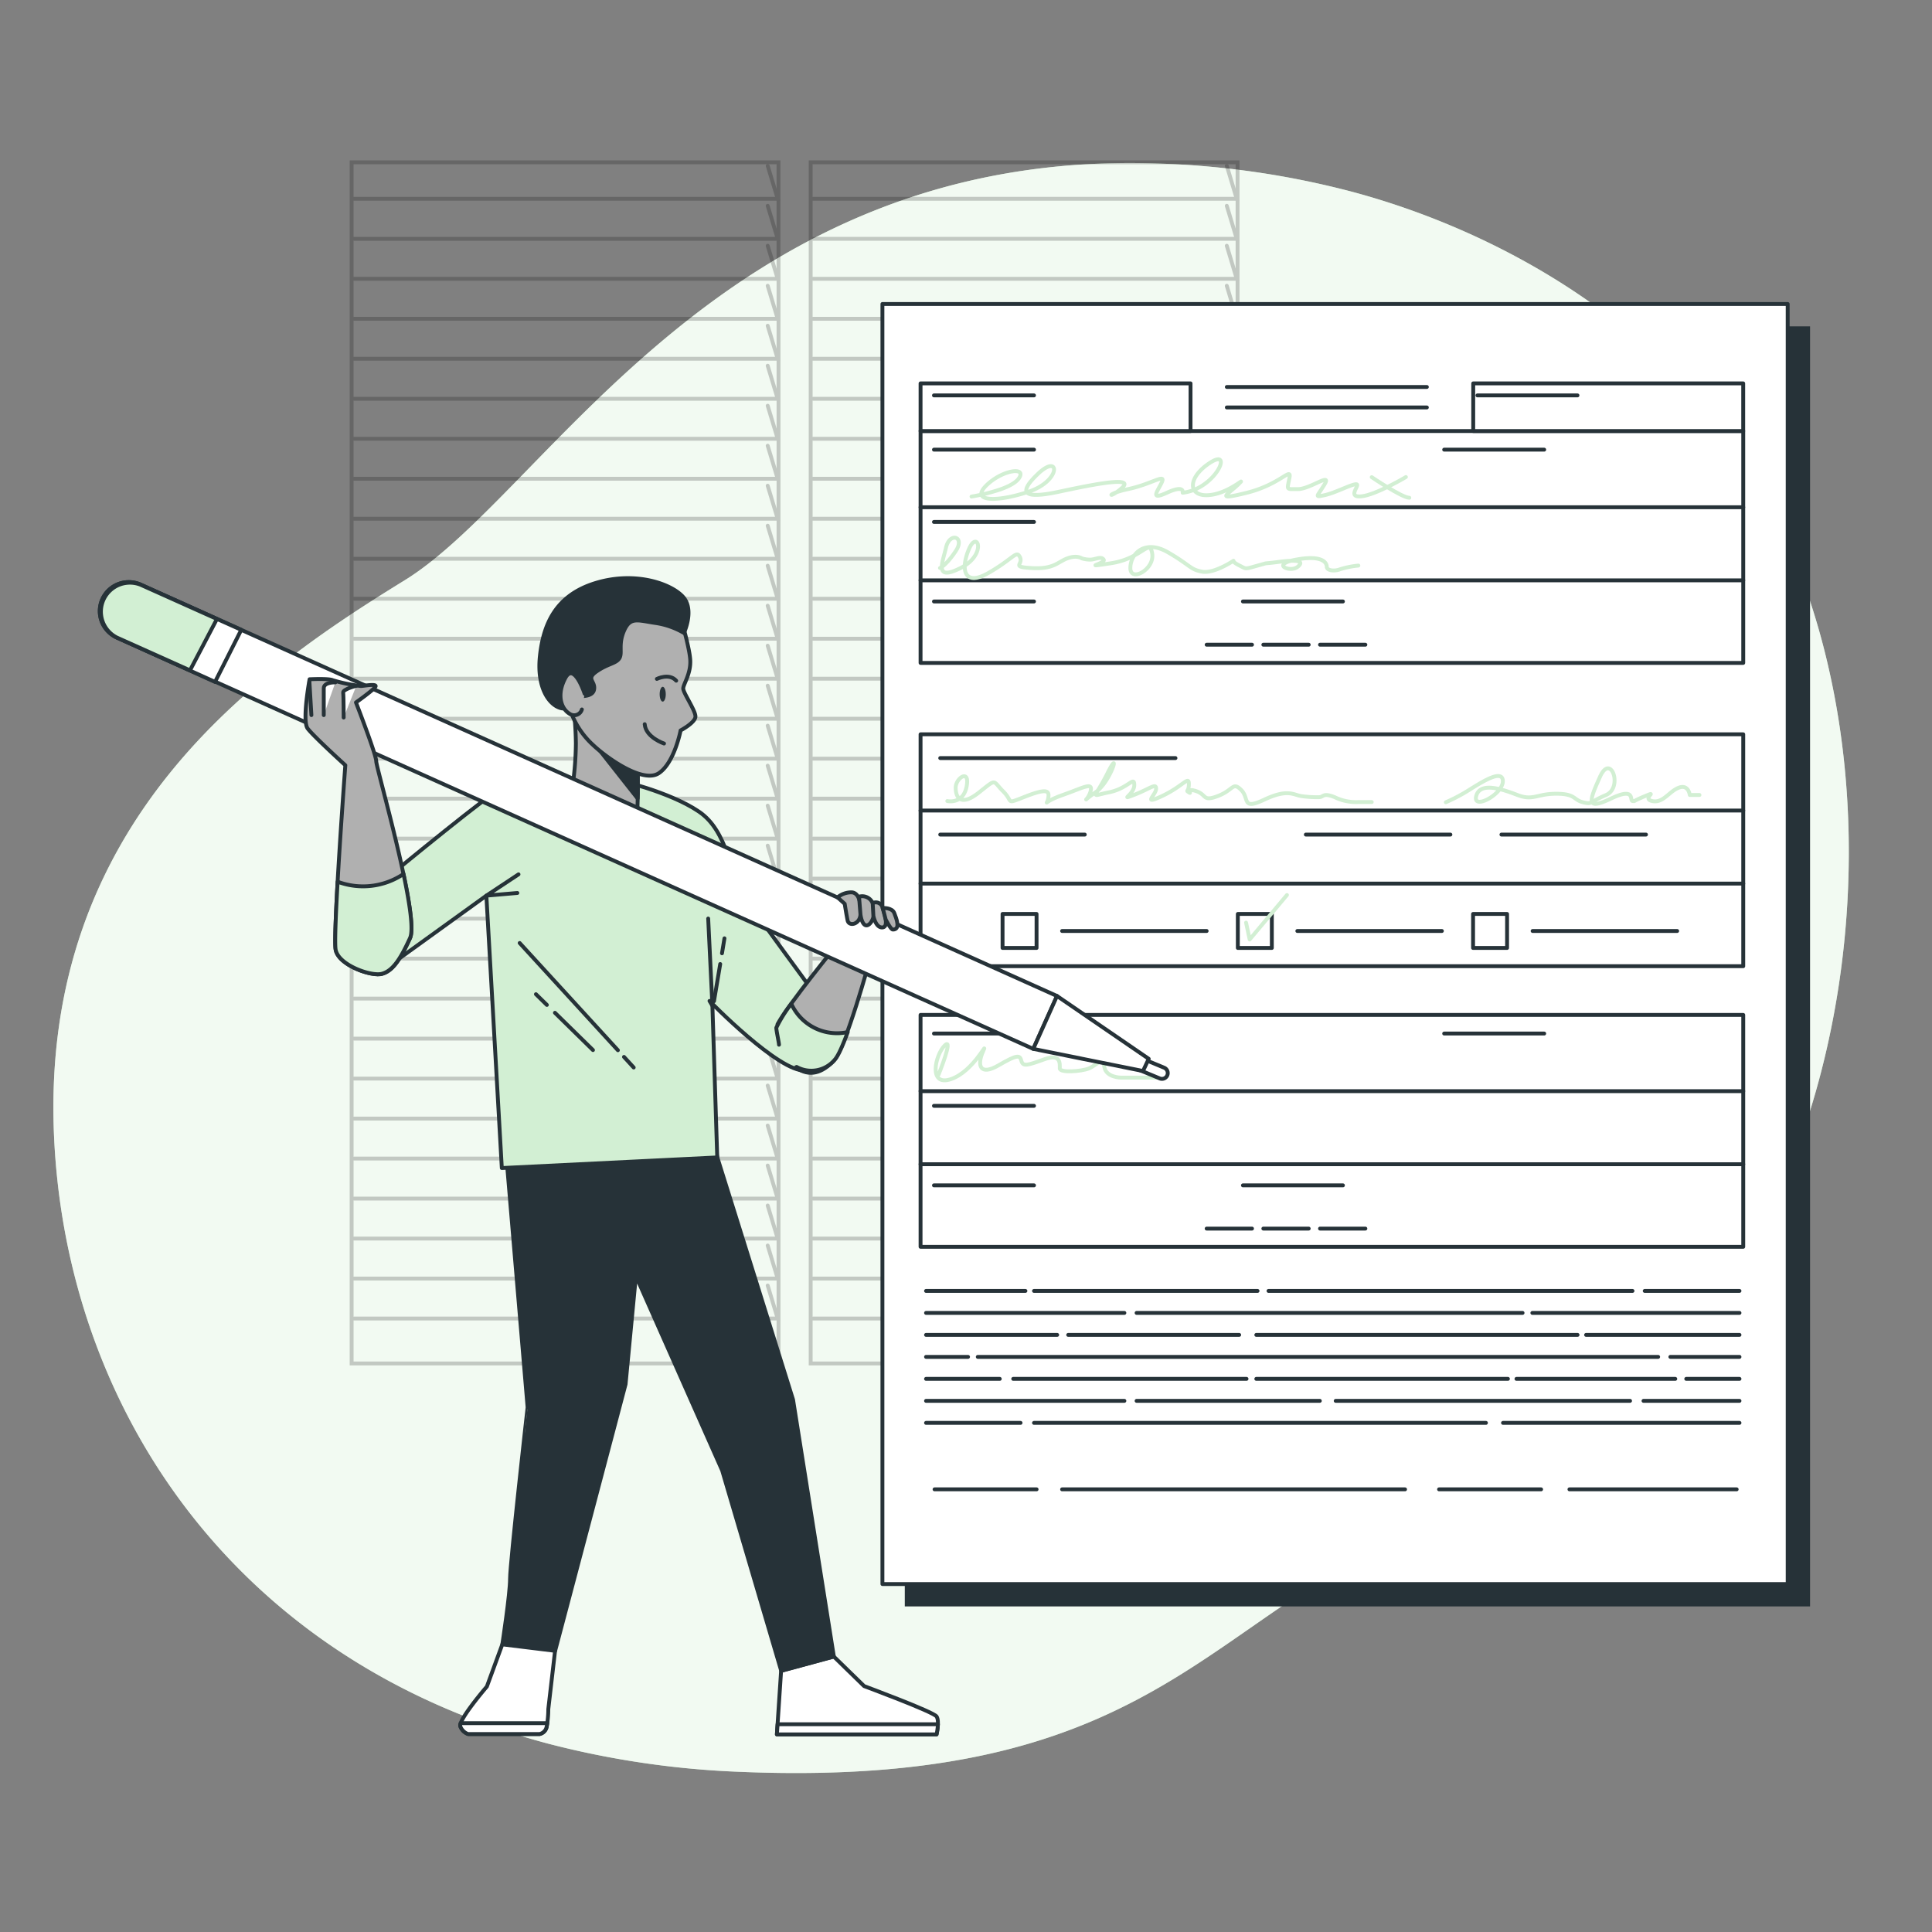 <?xml version="1.0" encoding="UTF-8"?>
<svg xmlns="http://www.w3.org/2000/svg" viewBox="0 0 500 500">
  <rect x="0" y="0" width="500" height="500" fill="#808080" stroke="none"/>
  <g id="freepik--background-simple--inject-80">
    <path d="M464.86,297.93c-14.73,39.43-44.81,82.11-87.14,94.75-64,19.1-71.6,70.65-186.16,65.87A231.55,231.55,0,0,1,142,451.29a194.41,194.41,0,0,1-23.29-7.75C51.8,416.43,16.89,356.77,14,294.35c-3.82-82.11,53.46-121.24,90.69-144.15S186.79,38.49,299.44,42.31a224.06,224.06,0,0,1,50.92,7.44c37.91,10.26,76.44,33,98.84,66.12q2.52,3.73,4.82,7.64C484,174.36,484.93,244.17,464.86,297.93Z" style="fill:#D2EFD3"></path>
    <path d="M464.86,297.93c-14.73,39.43-44.81,82.11-87.14,94.75-64,19.1-71.6,70.65-186.16,65.87A231.55,231.55,0,0,1,142,451.29a194.41,194.41,0,0,1-23.29-7.75C51.8,416.43,16.89,356.77,14,294.35c-3.82-82.11,53.46-121.24,90.69-144.15S186.79,38.49,299.44,42.31a224.06,224.06,0,0,1,50.92,7.44c37.91,10.26,76.44,33,98.84,66.12q2.52,3.73,4.82,7.64C484,174.36,484.93,244.17,464.86,297.93Z" style="fill:#fff;opacity:0.7"></path>
    <g style="opacity:0.2">
      <rect x="91" y="42" width="110.48" height="310.86" style="fill:none;stroke:#000;stroke-linecap:round;stroke-miterlimit:10"></rect>
      <polyline points="91.59 51.45 201.26 51.45 198.68 42.91" style="fill:none;stroke:#000;stroke-linecap:round;stroke-miterlimit:10"></polyline>
      <polyline points="91.59 61.8 201.26 61.8 198.68 53.26" style="fill:none;stroke:#000;stroke-linecap:round;stroke-miterlimit:10"></polyline>
      <polyline points="91.59 72.15 201.26 72.15 198.68 63.6" style="fill:none;stroke:#000;stroke-linecap:round;stroke-miterlimit:10"></polyline>
      <polyline points="91.59 82.5 201.26 82.5 198.68 73.95" style="fill:none;stroke:#000;stroke-linecap:round;stroke-miterlimit:10"></polyline>
      <polyline points="91.59 92.85 201.26 92.85 198.68 84.3" style="fill:none;stroke:#000;stroke-linecap:round;stroke-miterlimit:10"></polyline>
      <polyline points="91.59 103.2 201.26 103.2 198.68 94.65" style="fill:none;stroke:#000;stroke-linecap:round;stroke-miterlimit:10"></polyline>
      <polyline points="91.59 113.55 201.26 113.55 198.68 105" style="fill:none;stroke:#000;stroke-linecap:round;stroke-miterlimit:10"></polyline>
      <polyline points="91.59 123.9 201.26 123.9 198.68 115.35" style="fill:none;stroke:#000;stroke-linecap:round;stroke-miterlimit:10"></polyline>
      <polyline points="91.59 134.25 201.26 134.25 198.68 125.7" style="fill:none;stroke:#000;stroke-linecap:round;stroke-miterlimit:10"></polyline>
      <polyline points="91.59 144.6 201.26 144.6 198.68 136.05" style="fill:none;stroke:#000;stroke-linecap:round;stroke-miterlimit:10"></polyline>
      <polyline points="91.59 154.95 201.26 154.95 198.68 146.4" style="fill:none;stroke:#000;stroke-linecap:round;stroke-miterlimit:10"></polyline>
      <polyline points="91.59 165.3 201.26 165.3 198.68 156.75" style="fill:none;stroke:#000;stroke-linecap:round;stroke-miterlimit:10"></polyline>
      <polyline points="91.59 175.65 201.26 175.65 198.68 167.1" style="fill:none;stroke:#000;stroke-linecap:round;stroke-miterlimit:10"></polyline>
      <polyline points="91.59 186 201.26 186 198.68 177.45" style="fill:none;stroke:#000;stroke-linecap:round;stroke-miterlimit:10"></polyline>
      <polyline points="91.59 196.34 201.26 196.34 198.68 187.8" style="fill:none;stroke:#000;stroke-linecap:round;stroke-miterlimit:10"></polyline>
      <polyline points="91.59 206.69 201.26 206.69 198.68 198.15" style="fill:none;stroke:#000;stroke-linecap:round;stroke-miterlimit:10"></polyline>
      <polyline points="91.59 217.04 201.26 217.04 198.68 208.5" style="fill:none;stroke:#000;stroke-linecap:round;stroke-miterlimit:10"></polyline>
      <polyline points="91.59 227.39 201.26 227.39 198.68 218.85" style="fill:none;stroke:#000;stroke-linecap:round;stroke-miterlimit:10"></polyline>
      <polyline points="91.59 237.74 201.26 237.74 198.68 229.2" style="fill:none;stroke:#000;stroke-linecap:round;stroke-miterlimit:10"></polyline>
      <polyline points="91.59 248.09 201.26 248.09 198.68 239.55" style="fill:none;stroke:#000;stroke-linecap:round;stroke-miterlimit:10"></polyline>
      <polyline points="91.59 258.44 201.26 258.44 198.68 249.9" style="fill:none;stroke:#000;stroke-linecap:round;stroke-miterlimit:10"></polyline>
      <polyline points="91.59 268.79 201.26 268.79 198.68 260.25" style="fill:none;stroke:#000;stroke-linecap:round;stroke-miterlimit:10"></polyline>
      <polyline points="91.59 279.14 201.26 279.14 198.68 270.59" style="fill:none;stroke:#000;stroke-linecap:round;stroke-miterlimit:10"></polyline>
      <polyline points="91.59 289.49 201.26 289.49 198.68 280.94" style="fill:none;stroke:#000;stroke-linecap:round;stroke-miterlimit:10"></polyline>
      <polyline points="91.59 299.84 201.26 299.84 198.68 291.29" style="fill:none;stroke:#000;stroke-linecap:round;stroke-miterlimit:10"></polyline>
      <polyline points="91.59 310.19 201.26 310.19 198.68 301.64" style="fill:none;stroke:#000;stroke-linecap:round;stroke-miterlimit:10"></polyline>
      <polyline points="91.59 320.54 201.26 320.54 198.68 311.99" style="fill:none;stroke:#000;stroke-linecap:round;stroke-miterlimit:10"></polyline>
      <polyline points="91.59 330.89 201.26 330.89 198.68 322.34" style="fill:none;stroke:#000;stroke-linecap:round;stroke-miterlimit:10"></polyline>
      <polyline points="91.59 341.24 201.26 341.24 198.68 332.69" style="fill:none;stroke:#000;stroke-linecap:round;stroke-miterlimit:10"></polyline>
    </g>
    <g style="opacity:0.2">
      <rect x="209.8" y="42" width="110.48" height="310.86" style="fill:none;stroke:#000;stroke-linecap:round;stroke-miterlimit:10"></rect>
      <polyline points="210.39 51.45 320.06 51.45 317.49 42.91" style="fill:none;stroke:#000;stroke-linecap:round;stroke-miterlimit:10"></polyline>
      <polyline points="210.39 61.8 320.06 61.8 317.49 53.26" style="fill:none;stroke:#000;stroke-linecap:round;stroke-miterlimit:10"></polyline>
      <polyline points="210.39 72.15 320.06 72.15 317.49 63.6" style="fill:none;stroke:#000;stroke-linecap:round;stroke-miterlimit:10"></polyline>
      <polyline points="210.39 82.5 320.06 82.5 317.49 73.95" style="fill:none;stroke:#000;stroke-linecap:round;stroke-miterlimit:10"></polyline>
      <polyline points="210.39 92.85 320.06 92.85 317.49 84.3" style="fill:none;stroke:#000;stroke-linecap:round;stroke-miterlimit:10"></polyline>
      <polyline points="210.39 103.2 320.06 103.2 317.49 94.65" style="fill:none;stroke:#000;stroke-linecap:round;stroke-miterlimit:10"></polyline>
      <polyline points="210.39 113.55 320.06 113.55 317.49 105" style="fill:none;stroke:#000;stroke-linecap:round;stroke-miterlimit:10"></polyline>
      <polyline points="210.39 123.9 320.06 123.9 317.49 115.35" style="fill:none;stroke:#000;stroke-linecap:round;stroke-miterlimit:10"></polyline>
      <polyline points="210.39 134.25 320.06 134.25 317.49 125.7" style="fill:none;stroke:#000;stroke-linecap:round;stroke-miterlimit:10"></polyline>
      <polyline points="210.39 144.6 320.06 144.6 317.49 136.05" style="fill:none;stroke:#000;stroke-linecap:round;stroke-miterlimit:10"></polyline>
      <polyline points="210.39 154.95 320.06 154.95 317.49 146.4" style="fill:none;stroke:#000;stroke-linecap:round;stroke-miterlimit:10"></polyline>
      <polyline points="210.39 165.3 320.06 165.3 317.49 156.75" style="fill:none;stroke:#000;stroke-linecap:round;stroke-miterlimit:10"></polyline>
      <polyline points="210.39 175.65 320.06 175.65 317.49 167.1" style="fill:none;stroke:#000;stroke-linecap:round;stroke-miterlimit:10"></polyline>
      <polyline points="210.39 186 320.06 186 317.49 177.45" style="fill:none;stroke:#000;stroke-linecap:round;stroke-miterlimit:10"></polyline>
      <polyline points="210.39 196.34 320.06 196.34 317.49 187.8" style="fill:none;stroke:#000;stroke-linecap:round;stroke-miterlimit:10"></polyline>
      <polyline points="210.39 206.69 320.06 206.69 317.49 198.15" style="fill:none;stroke:#000;stroke-linecap:round;stroke-miterlimit:10"></polyline>
      <polyline points="210.39 217.04 320.06 217.04 317.49 208.5" style="fill:none;stroke:#000;stroke-linecap:round;stroke-miterlimit:10"></polyline>
      <polyline points="210.39 227.39 320.06 227.39 317.49 218.85" style="fill:none;stroke:#000;stroke-linecap:round;stroke-miterlimit:10"></polyline>
      <polyline points="210.39 237.74 320.06 237.74 317.49 229.2" style="fill:none;stroke:#000;stroke-linecap:round;stroke-miterlimit:10"></polyline>
      <polyline points="210.39 248.09 320.06 248.09 317.49 239.55" style="fill:none;stroke:#000;stroke-linecap:round;stroke-miterlimit:10"></polyline>
      <polyline points="210.39 258.44 320.06 258.44 317.49 249.9" style="fill:none;stroke:#000;stroke-linecap:round;stroke-miterlimit:10"></polyline>
      <polyline points="210.39 268.79 320.06 268.79 317.49 260.25" style="fill:none;stroke:#000;stroke-linecap:round;stroke-miterlimit:10"></polyline>
      <polyline points="210.39 279.14 320.06 279.14 317.49 270.59" style="fill:none;stroke:#000;stroke-linecap:round;stroke-miterlimit:10"></polyline>
      <polyline points="210.39 289.49 320.06 289.49 317.49 280.94" style="fill:none;stroke:#000;stroke-linecap:round;stroke-miterlimit:10"></polyline>
      <polyline points="210.39 299.84 320.06 299.84 317.49 291.29" style="fill:none;stroke:#000;stroke-linecap:round;stroke-miterlimit:10"></polyline>
      <polyline points="210.39 310.19 320.06 310.19 317.49 301.64" style="fill:none;stroke:#000;stroke-linecap:round;stroke-miterlimit:10"></polyline>
      <polyline points="210.39 320.54 320.06 320.54 317.49 311.99" style="fill:none;stroke:#000;stroke-linecap:round;stroke-miterlimit:10"></polyline>
      <polyline points="210.39 330.89 320.06 330.89 317.49 322.34" style="fill:none;stroke:#000;stroke-linecap:round;stroke-miterlimit:10"></polyline>
      <polyline points="210.39 341.24 320.06 341.24 317.49 332.69" style="fill:none;stroke:#000;stroke-linecap:round;stroke-miterlimit:10"></polyline>
    </g>
  </g>
  <g id="freepik--Page--inject-80">
    <rect x="234.16" y="84.46" width="234.28" height="331.28" style="fill:#263238"></rect>
    <rect x="228.37" y="78.67" width="234.28" height="331.28" style="fill:#fff;stroke:#263238;stroke-linecap:round;stroke-linejoin:round"></rect>
    <rect x="238.24" y="111.55" width="212.91" height="60.01" style="fill:#fff;stroke:#263238;stroke-linecap:round;stroke-linejoin:round"></rect>
    <rect x="238.24" y="99.22" width="69.87" height="12.33" style="fill:#fff;stroke:#263238;stroke-linecap:round;stroke-linejoin:round"></rect>
    <rect x="381.27" y="99.22" width="69.87" height="12.33" style="fill:#fff;stroke:#263238;stroke-linecap:round;stroke-linejoin:round"></rect>
    <line x1="238.24" y1="131.28" x2="451.15" y2="131.28" style="fill:none;stroke:#263238;stroke-linecap:round;stroke-linejoin:round"></line>
    <line x1="238.24" y1="150.19" x2="451.15" y2="150.19" style="fill:none;stroke:#263238;stroke-linecap:round;stroke-linejoin:round"></line>
    <rect x="238.24" y="190.04" width="212.91" height="60.01" style="fill:#fff;stroke:#263238;stroke-linecap:round;stroke-linejoin:round"></rect>
    <line x1="238.24" y1="209.77" x2="451.15" y2="209.77" style="fill:none;stroke:#263238;stroke-linecap:round;stroke-linejoin:round"></line>
    <line x1="238.24" y1="228.68" x2="451.15" y2="228.68" style="fill:none;stroke:#263238;stroke-linecap:round;stroke-linejoin:round"></line>
    <line x1="241.71" y1="116.37" x2="267.6" y2="116.37" style="fill:none;stroke:#263238;stroke-linecap:round;stroke-linejoin:round"></line>
    <line x1="373.75" y1="116.37" x2="399.64" y2="116.37" style="fill:none;stroke:#263238;stroke-linecap:round;stroke-linejoin:round"></line>
    <line x1="241.71" y1="102.33" x2="267.6" y2="102.33" style="fill:none;stroke:#263238;stroke-linecap:round;stroke-linejoin:round"></line>
    <line x1="382.36" y1="102.33" x2="408.25" y2="102.33" style="fill:none;stroke:#263238;stroke-linecap:round;stroke-linejoin:round"></line>
    <line x1="241.71" y1="135.08" x2="267.6" y2="135.08" style="fill:none;stroke:#263238;stroke-linecap:round;stroke-linejoin:round"></line>
    <line x1="241.71" y1="155.66" x2="267.6" y2="155.66" style="fill:none;stroke:#263238;stroke-linecap:round;stroke-linejoin:round"></line>
    <line x1="321.67" y1="155.66" x2="347.55" y2="155.66" style="fill:none;stroke:#263238;stroke-linecap:round;stroke-linejoin:round"></line>
    <line x1="317.5" y1="100.15" x2="369.27" y2="100.15" style="fill:none;stroke:#263238;stroke-linecap:round;stroke-linejoin:round"></line>
    <line x1="317.5" y1="105.45" x2="369.27" y2="105.45" style="fill:none;stroke:#263238;stroke-linecap:round;stroke-linejoin:round"></line>
    <line x1="312.28" y1="166.85" x2="324.02" y2="166.85" style="fill:none;stroke:#263238;stroke-linecap:round;stroke-linejoin:round"></line>
    <line x1="326.95" y1="166.85" x2="338.69" y2="166.85" style="fill:none;stroke:#263238;stroke-linecap:round;stroke-linejoin:round"></line>
    <line x1="341.62" y1="166.85" x2="353.36" y2="166.85" style="fill:none;stroke:#263238;stroke-linecap:round;stroke-linejoin:round"></line>
    <rect x="238.24" y="262.66" width="212.91" height="60.01" style="fill:#fff;stroke:#263238;stroke-linecap:round;stroke-linejoin:round"></rect>
    <path d="M242.91,278.1s4-9.9,1.58-7.53-4.36,10.7,1.58,8.72,9.9-10.7,8.32-7.13-.79,6.33,4,3.56,5.54-2.77,5.94-1.19,1.58,1.19,5.94-.39,4,1.19,4,2.37,5.55.8,7.53,0,3.56-3.16,4-.39,4.35,2.77,4.35,2.77h10.69" style="fill:none;stroke:#D2EFD3;stroke-linecap:round;stroke-linejoin:round"></path>
    <line x1="238.24" y1="282.39" x2="451.15" y2="282.39" style="fill:none;stroke:#263238;stroke-linecap:round;stroke-linejoin:round"></line>
    <line x1="238.24" y1="301.3" x2="451.15" y2="301.3" style="fill:none;stroke:#263238;stroke-linecap:round;stroke-linejoin:round"></line>
    <line x1="241.71" y1="267.48" x2="267.6" y2="267.48" style="fill:none;stroke:#263238;stroke-linecap:round;stroke-linejoin:round"></line>
    <line x1="373.75" y1="267.48" x2="399.64" y2="267.48" style="fill:none;stroke:#263238;stroke-linecap:round;stroke-linejoin:round"></line>
    <line x1="241.71" y1="286.19" x2="267.6" y2="286.19" style="fill:none;stroke:#263238;stroke-linecap:round;stroke-linejoin:round"></line>
    <line x1="241.71" y1="306.77" x2="267.6" y2="306.77" style="fill:none;stroke:#263238;stroke-linecap:round;stroke-linejoin:round"></line>
    <line x1="321.67" y1="306.77" x2="347.55" y2="306.77" style="fill:none;stroke:#263238;stroke-linecap:round;stroke-linejoin:round"></line>
    <line x1="312.28" y1="317.96" x2="324.02" y2="317.96" style="fill:none;stroke:#263238;stroke-linecap:round;stroke-linejoin:round"></line>
    <line x1="326.95" y1="317.96" x2="338.69" y2="317.96" style="fill:none;stroke:#263238;stroke-linecap:round;stroke-linejoin:round"></line>
    <line x1="341.62" y1="317.96" x2="353.36" y2="317.96" style="fill:none;stroke:#263238;stroke-linecap:round;stroke-linejoin:round"></line>
    <line x1="243.33" y1="196.19" x2="304.21" y2="196.19" style="fill:none;stroke:#263238;stroke-linecap:round;stroke-linejoin:round"></line>
    <line x1="243.33" y1="215.99" x2="280.74" y2="215.99" style="fill:none;stroke:#263238;stroke-linecap:round;stroke-linejoin:round"></line>
    <line x1="337.95" y1="215.99" x2="375.36" y2="215.99" style="fill:none;stroke:#263238;stroke-linecap:round;stroke-linejoin:round"></line>
    <line x1="396.64" y1="240.94" x2="434.05" y2="240.94" style="fill:none;stroke:#263238;stroke-linecap:round;stroke-linejoin:round"></line>
    <line x1="388.57" y1="215.99" x2="425.98" y2="215.99" style="fill:none;stroke:#263238;stroke-linecap:round;stroke-linejoin:round"></line>
    <rect x="381.23" y="236.53" width="8.8" height="8.8" style="fill:none;stroke:#263238;stroke-linecap:round;stroke-linejoin:round"></rect>
    <line x1="335.75" y1="240.94" x2="373.16" y2="240.94" style="fill:none;stroke:#263238;stroke-linecap:round;stroke-linejoin:round"></line>
    <rect x="320.35" y="236.53" width="8.8" height="8.8" style="fill:none;stroke:#263238;stroke-linecap:round;stroke-linejoin:round"></rect>
    <line x1="274.87" y1="240.94" x2="312.28" y2="240.94" style="fill:none;stroke:#263238;stroke-linecap:round;stroke-linejoin:round"></line>
    <rect x="259.46" y="236.53" width="8.8" height="8.8" style="fill:none;stroke:#263238;stroke-linecap:round;stroke-linejoin:round"></rect>
    <line x1="425.65" y1="334.09" x2="450.18" y2="334.09" style="fill:none;stroke:#263238;stroke-linecap:round;stroke-linejoin:round"></line>
    <line x1="328.29" y1="334.09" x2="422.49" y2="334.09" style="fill:none;stroke:#263238;stroke-linecap:round;stroke-linejoin:round"></line>
    <line x1="267.6" y1="334.09" x2="325.45" y2="334.09" style="fill:none;stroke:#263238;stroke-linecap:round;stroke-linejoin:round"></line>
    <line x1="239.66" y1="334.09" x2="265.38" y2="334.09" style="fill:none;stroke:#263238;stroke-linecap:round;stroke-linejoin:round"></line>
    <line x1="396.57" y1="339.78" x2="450.18" y2="339.78" style="fill:none;stroke:#263238;stroke-linecap:round;stroke-linejoin:round"></line>
    <line x1="294.15" y1="339.78" x2="394.04" y2="339.78" style="fill:none;stroke:#263238;stroke-linecap:round;stroke-linejoin:round"></line>
    <line x1="239.66" y1="339.78" x2="290.99" y2="339.78" style="fill:none;stroke:#263238;stroke-linecap:round;stroke-linejoin:round"></line>
    <line x1="410.48" y1="345.47" x2="450.18" y2="345.47" style="fill:none;stroke:#263238;stroke-linecap:round;stroke-linejoin:round"></line>
    <line x1="325.13" y1="345.47" x2="408.27" y2="345.47" style="fill:none;stroke:#263238;stroke-linecap:round;stroke-linejoin:round"></line>
    <line x1="276.45" y1="345.47" x2="320.7" y2="345.47" style="fill:none;stroke:#263238;stroke-linecap:round;stroke-linejoin:round"></line>
    <line x1="239.66" y1="345.47" x2="273.6" y2="345.47" style="fill:none;stroke:#263238;stroke-linecap:round;stroke-linejoin:round"></line>
    <line x1="432.29" y1="351.16" x2="450.18" y2="351.16" style="fill:none;stroke:#263238;stroke-linecap:round;stroke-linejoin:round"></line>
    <line x1="253.05" y1="351.16" x2="429.13" y2="351.16" style="fill:none;stroke:#263238;stroke-linecap:round;stroke-linejoin:round"></line>
    <line x1="239.66" y1="351.16" x2="250.53" y2="351.16" style="fill:none;stroke:#263238;stroke-linecap:round;stroke-linejoin:round"></line>
    <line x1="436.4" y1="356.85" x2="450.18" y2="356.85" style="fill:none;stroke:#263238;stroke-linecap:round;stroke-linejoin:round"></line>
    <line x1="392.46" y1="356.85" x2="433.56" y2="356.85" style="fill:none;stroke:#263238;stroke-linecap:round;stroke-linejoin:round"></line>
    <line x1="325.13" y1="356.85" x2="390.25" y2="356.85" style="fill:none;stroke:#263238;stroke-linecap:round;stroke-linejoin:round"></line>
    <line x1="262.22" y1="356.85" x2="322.6" y2="356.85" style="fill:none;stroke:#263238;stroke-linecap:round;stroke-linejoin:round"></line>
    <line x1="239.66" y1="356.85" x2="258.74" y2="356.85" style="fill:none;stroke:#263238;stroke-linecap:round;stroke-linejoin:round"></line>
    <line x1="425.34" y1="362.54" x2="450.18" y2="362.54" style="fill:none;stroke:#263238;stroke-linecap:round;stroke-linejoin:round"></line>
    <line x1="345.68" y1="362.54" x2="421.86" y2="362.54" style="fill:none;stroke:#263238;stroke-linecap:round;stroke-linejoin:round"></line>
    <line x1="294.15" y1="362.54" x2="341.57" y2="362.54" style="fill:none;stroke:#263238;stroke-linecap:round;stroke-linejoin:round"></line>
    <line x1="239.66" y1="362.54" x2="290.99" y2="362.54" style="fill:none;stroke:#263238;stroke-linecap:round;stroke-linejoin:round"></line>
    <line x1="388.98" y1="368.24" x2="450.18" y2="368.24" style="fill:none;stroke:#263238;stroke-linecap:round;stroke-linejoin:round"></line>
    <line x1="267.6" y1="368.24" x2="384.56" y2="368.24" style="fill:none;stroke:#263238;stroke-linecap:round;stroke-linejoin:round"></line>
    <line x1="239.66" y1="368.24" x2="264.12" y2="368.24" style="fill:none;stroke:#263238;stroke-linecap:round;stroke-linejoin:round"></line>
    <line x1="241.86" y1="385.44" x2="268.27" y2="385.44" style="fill:none;stroke:#263238;stroke-linecap:round;stroke-linejoin:round"></line>
    <line x1="372.43" y1="385.44" x2="398.84" y2="385.44" style="fill:none;stroke:#263238;stroke-linecap:round;stroke-linejoin:round"></line>
    <line x1="274.87" y1="385.44" x2="363.63" y2="385.44" style="fill:none;stroke:#263238;stroke-linecap:round;stroke-linejoin:round"></line>
    <line x1="406.17" y1="385.44" x2="449.45" y2="385.44" style="fill:none;stroke:#263238;stroke-linecap:round;stroke-linejoin:round"></line>
    <path d="M245.16,207.31s4.08.94,5-3.77-2.83-2.2-2.83.31,1.26,5,6,1.26,3.45-3.14,6.28-.32.31,3.46,6,1.26,6-1.26,5.65.63-1.57.94,3.77-.94,7.85-3.46,7.22-1-2.83,3.14,1.25.32,6.6-11.93,3.14-5-4.71,6,.32,5,6.59-4.4,6.59-1.89-4.08,4.09,0,2.52,5.65-3.14,5.65-1.57-3.77,4.39,1.57,1.88,6.91-5.34,6.91-3.14-.95,1.57,0,2.2-.95-1.26,1.88-.32,1.57,2.83,5.65,1.26,3.77-3.77,6-1.57,0,5.34,6,2.51,7.53-1.25,9.42-.94a27.41,27.41,0,0,0,4.71.31c1.25,0,.94-1.25,4.08,0a12.49,12.49,0,0,0,6,1.26H355" style="fill:none;stroke:#D2EFD3;stroke-linecap:round;stroke-linejoin:round"></path>
    <path d="M374.18,207.62a43.47,43.47,0,0,0,4.39-2.2c2.83-1.57,10.05-6.9,10.36-3.45s-7.85,7.85-6.9,4.08,6.59-1.88,10.67-.31,5-.32,10.05-.32,4.39,1.57,6.9,2.2,1.57,0,6-1.88,1.25-11-1.57-4.71-3.77,8.79,2.82,5.65,4.71.63,5.65.63-.63.31,3.14-1.26-.94.63,1.89,1.26,4.39-2.52,6.9-3.46,2.83,1.89,2.83,1.89h2.51" style="fill:none;stroke:#D2EFD3;stroke-linecap:round;stroke-linejoin:round"></path>
    <path d="M243.27,147s1.57-.63,4.08-4.39-1.57-5-2.51-.94-3.14,8.79,3.77,5.33,4.39-10,2.2-5-1.57,10.05,5,6.28,7.22-6,8.16-4.08-2.51,2.51,3.14,2.82,6.59-1.57,9.1-2.51,3.77,0,3.77,0a7.52,7.52,0,0,0,2.2.32c1.25,0,2.82-1,3.45,0s-6.28,2.19,1.89.94,10-6.6,10.67-2.51-5.65,7.53-5.65,3.76,3.77-7.53,9.73-4.08,5.65,4.4,8.79,5,8.16-2.82,8.16-2.82-.31.31,1.57,1.25,1.26.95,4.71,0,.63-.31,5.34-.94,6.9-.31,5,1.26-7.22-.63-.31-1.88,7.84.94,7.84,1.88,1.89,1.25,3.46.63a23.43,23.43,0,0,1,4.71-.95" style="fill:none;stroke:#D2EFD3;stroke-linecap:round;stroke-linejoin:round"></path>
    <path d="M251.43,128.51a48.59,48.59,0,0,0,7.44-1.85c2.07-.73,4-1.69,4.81-2.86,2.19-3.14-4.4-2.2-8.48,1.89s2.51,4.39,11,1.57,8.16-10.05,2.51-4.71-3.45,6.59,5.34,4.71,19.77-4.09,16.32-1-4.39,1.57,1.57.32,9.73-4.08,8.79-1.89-3.45,5,1.26,2.83,4.08,0,4.08,0c8.47-.94,13.18-11.62,7.22-7.85s-6,8.79-.63,8.48,10.36-5.34,7.85-2.83-6.59,4.4,2.19,2.2,11.62-6.91,11-3.77-.94,2.83,2.2,2.83,8.79-4.4,6.91-1.26-2.83,3.45,0,2.83,6.9-2.83,8.16-2.83-2.51,3.45,1.25,3.14,11.62-5,11.62-5" style="fill:none;stroke:#D2EFD3;stroke-linecap:round;stroke-linejoin:round"></path>
    <path d="M355,123.49s7.85,5.33,9.73,5.33" style="fill:none;stroke:#D2EFD3;stroke-linecap:round;stroke-linejoin:round"></path>
    <polyline points="322.48 238.78 323.41 243.14 333.06 231.63" style="fill:none;stroke:#D2EFD3;stroke-linecap:round;stroke-linejoin:round"></polyline>
  </g>
  <g id="freepik--Character--inject-80">
    <path d="M215.77,428.7l7.86,7.66s17.94,6.65,18.75,7.86,0,4.64,0,4.64H201.06l1.09-16.46Z" style="fill:#fff;stroke:#263238;stroke-linecap:round;stroke-linejoin:round"></path>
    <path d="M242.73,446.24H201.24l-.18,2.62h41.32A15.43,15.43,0,0,0,242.73,446.24Z" style="fill:#fff;stroke:#263238;stroke-linecap:round;stroke-linejoin:round"></path>
    <path d="M130.87,297.21l5.67,67S132,404.56,132,408.56s-2,17-2,17l13.67,1.67,18.23-69,2.67-28,22.33,50.33,15.28,51.86,13.62-3.7-10.56-66.49-19.59-62.67-1.41-7.33-53.34.66Z" style="fill:#263238;stroke:#263238;stroke-linecap:round;stroke-linejoin:round"></path>
    <path d="M130,425.56l-4,10.92s-7.45,8.66-6.85,10.28a3.34,3.34,0,0,0,2,2h18.54a2.38,2.38,0,0,0,1.81-2,25.51,25.51,0,0,0,.4-4.44l1.75-15.09Z" style="fill:#fff;stroke:#263238;stroke-linecap:round;stroke-linejoin:round"></path>
    <path d="M141.49,446.76q.09-.39.15-.81H119.21a1.36,1.36,0,0,0-.09.81,3.34,3.34,0,0,0,2,2h18.54A2.38,2.38,0,0,0,141.49,446.76Z" style="fill:#fff;stroke:#263238;stroke-linecap:round;stroke-linejoin:round"></path>
    <path d="M149.87,201.29s-17.5,1-22.75,4.5-30.75,24.5-30.75,24.5l1.31,21.84,28.19-20.34,4,70.5,55.75-2.75-1.25-39.25-.75-1.25s18,18.5,24.75,18,8.25-11.75,3.25-18.75-12.5-17-17.75-24.5-5.25-18.5-13-23.75-21.25-8.25-21.25-8.25Z" style="fill:#D2EFD3;stroke:#263238;stroke-linecap:round;stroke-linejoin:round"></path>
    <line x1="184.37" y1="260.29" x2="183.28" y2="237.72" style="fill:#fff;stroke:#263238;stroke-linecap:round;stroke-linejoin:round"></line>
    <line x1="186.85" y1="246.71" x2="187.49" y2="242.84" style="fill:#fff;stroke:#263238;stroke-linecap:round;stroke-linejoin:round"></line>
    <line x1="184.78" y1="259.11" x2="186.39" y2="249.49" style="fill:#fff;stroke:#263238;stroke-linecap:round;stroke-linejoin:round"></line>
    <line x1="161.49" y1="273.53" x2="164" y2="276.27" style="fill:#fff;stroke:#263238;stroke-linecap:round;stroke-linejoin:round"></line>
    <line x1="134.49" y1="244.05" x2="159.91" y2="271.8" style="fill:#fff;stroke:#263238;stroke-linecap:round;stroke-linejoin:round"></line>
    <line x1="143.62" y1="262.11" x2="153.46" y2="271.76" style="fill:#fff;stroke:#263238;stroke-linecap:round;stroke-linejoin:round"></line>
    <line x1="138.7" y1="257.3" x2="141.53" y2="260.07" style="fill:#fff;stroke:#263238;stroke-linecap:round;stroke-linejoin:round"></line>
    <polyline points="134.19 226.28 125.87 231.79 133.89 231.1" style="fill:none;stroke:#263238;stroke-linecap:round;stroke-linejoin:round"></polyline>
    <path d="M148.14,180.9a87.73,87.73,0,0,1,.9,11.52,82.29,82.29,0,0,1-.9,11.29s11.29,17.17,13.32,18.52,3.39-4.52,3.39-7,.23-9.71.23-9.71v-8.13Z" style="fill:#b0b0b0;stroke:#263238;stroke-linecap:round;stroke-linejoin:round"></path>
    <path d="M165,206.63c0-.68,0-1.11,0-1.11v-8.13l-3.84-3.73-9.37-3.79Z" style="fill:#263238;stroke:#263238;stroke-linecap:round;stroke-linejoin:round"></path>
    <path d="M175.69,158.31s2.71,8.81,2.94,12.42-1.81,6.33-1.81,7.46,3.16,5.64,3.16,7.23-3.84,3.61-3.84,3.61-1.58,8.36-5.64,11.07-13.33-3.84-16.94-7.23a21.74,21.74,0,0,1-6.33-10.16c-1.13-3.62.23-12,2.49-18.75a15.36,15.36,0,0,1,12.42-10.84C167.33,152.21,175,155.15,175.69,158.31Z" style="fill:#b0b0b0;stroke:#263238;stroke-linecap:round;stroke-linejoin:round"></path>
    <path d="M172.3,179.66c0,1.06-.35,1.92-.79,1.92s-.79-.86-.79-1.92.36-1.92.79-1.92S172.3,178.6,172.3,179.66Z" style="fill:#263238"></path>
    <path d="M170,175.7s3.17-1.58,5,.46" style="fill:none;stroke:#263238;stroke-linecap:round;stroke-linejoin:round"></path>
    <path d="M171.85,192.42s-4.74-1.58-5-5" style="fill:none;stroke:#263238;stroke-linecap:round;stroke-linejoin:round"></path>
    <path d="M149,180.07s4.29.68,4.74-1.58-2.26-2.71.68-4.74,5-2,5.87-3.39-.36-3.54,1.22-7.15,3.48-2.68,8-2a20.45,20.45,0,0,1,7.49,2.6s2.78-5.88-.16-9.27-12.27-6.83-22.66-3.67-13.54,10.68-14.44,18.81S142,182.33,145,183.23,149,180.07,149,180.07Z" style="fill:#263238;stroke:#263238;stroke-linecap:round;stroke-linejoin:round"></path>
    <path d="M151.3,179.54s-2.71-8.35-5-4.06-1.13,7.9,1.13,9.26a2.07,2.07,0,0,0,3.16-1.13" style="fill:#b0b0b0;stroke:#263238;stroke-linecap:round;stroke-linejoin:round"></path>
    <path d="M201.22,265.08c2.88-5.29,15.63-20.86,15.63-20.86l8.31,4s-6.29,22.92-9.31,26.19-6.34,4.38-9.87,1.86" style="fill:#b0b0b0;stroke:#263238;stroke-linecap:round;stroke-linejoin:round"></path>
    <path d="M206.16,276.12a7.9,7.9,0,0,0,9.87-1.86c.91-1,2.12-3.77,3.36-7.16a13,13,0,0,1-14.6-7.32,34.69,34.69,0,0,0-3.87,6.17c-.1.31.73,4.14.68,4.42" style="fill:#D2EFD3;stroke:#263238;stroke-linecap:round;stroke-linejoin:round"></path>
    <path d="M300.72,279.21a1.44,1.44,0,0,1-.57-.11l-10.67-4.43a1.5,1.5,0,1,1,1.15-2.77l10.67,4.43a1.5,1.5,0,0,1-.58,2.88Z" style="fill:#fff;stroke:#263238;stroke-linecap:round;stroke-linejoin:round"></path>
    <path d="M267.41,271.45,30.25,165a7.51,7.51,0,0,1-3.77-9.92h0a7.5,7.5,0,0,1,9.91-3.77L273.55,257.76Z" style="fill:#fff;stroke:#263238;stroke-linecap:round;stroke-linejoin:round"></path>
    <path d="M62.44,163l-26-11.69A7.5,7.5,0,0,0,30.25,165l25.4,11.48Z" style="fill:#fff;stroke:#263238;stroke-linecap:round;stroke-linejoin:round"></path>
    <polygon points="273.55 257.76 297.29 274.02 295.81 277.18 267.41 271.45 273.55 257.76" style="fill:#fff;stroke:#263238;stroke-linecap:round;stroke-linejoin:round"></polygon>
    <path d="M56.14,160.19l-19.75-8.86A7.5,7.5,0,0,0,30.25,165l18.92,8.49Z" style="fill:#D2EFD3;stroke:#263238;stroke-linecap:round;stroke-linejoin:round"></path>
    <path d="M80.12,175.79s-2,10.75-.5,12.75,9.75,9.5,9.75,9.5-3.25,43.75-2.5,47.75,9.25,7,12,6.25,4.75-3.75,7.25-9.25-8.75-44-8.75-45.75-5.25-15.25-5.25-15.25,4.25-3,5-4-3-.25-3.75-.25a41.65,41.65,0,0,1-7.25-1.5C85.12,175.54,80.12,175.79,80.12,175.79Z" style="fill:#b0b0b0;stroke:#263238;stroke-linecap:round;stroke-linejoin:round"></path>
    <path d="M92.22,177.48s-3.54.89-3.41,1.77.13,6.45.13,6.45" style="fill:#fff;stroke:#263238;stroke-linecap:round;stroke-linejoin:round"></path>
    <path d="M86.79,176.6s-3-.13-3,1.52v6.95" style="fill:#fff;stroke:#263238;stroke-linecap:round;stroke-linejoin:round"></path>
    <line x1="80.08" y1="176.47" x2="80.59" y2="185.07" style="fill:#fff;stroke:#263238;stroke-linecap:round;stroke-linejoin:round"></line>
    <path d="M98.87,252c2.75-.75,4.75-3.75,7.25-9.25.95-2.07-.07-8.84-1.69-16.56a18.75,18.75,0,0,1-17.05,2c-.49,8.59-.8,16.06-.51,17.61C87.62,249.79,96.12,252.79,98.87,252Z" style="fill:#D2EFD3;stroke:#263238;stroke-linecap:round;stroke-linejoin:round"></path>
    <path d="M216.76,232.24a5.53,5.53,0,0,1,3.71-1.3c2,.19,2.41,3.16,2.22,5.75s-3,3.16-3.34,1.49-.74-4.27-.74-4.27Z" style="fill:#b0b0b0;stroke:#263238;stroke-linecap:round;stroke-linejoin:round"></path>
    <path d="M222.32,232.06a2.94,2.94,0,0,1,3.53,1.67c1.11,2.41-.19,5.56-1.49,5.75s-1.67-2.79-1.67-2.79Z" style="fill:#b0b0b0;stroke:#263238;stroke-linecap:round;stroke-linejoin:round"></path>
    <path d="M225.85,233.73a1.8,1.8,0,0,1,2.59,1.29c.75,2.23,1.49,5-.18,5s-2.23-3-2.23-3Z" style="fill:#b0b0b0;stroke:#263238;stroke-linecap:round;stroke-linejoin:round"></path>
    <path d="M228.44,235s2.42-.18,3,1.3,1.67,4.27-.37,4.27c-.55,0-1.85-2.6-1.85-2.6Z" style="fill:#b0b0b0;stroke:#263238;stroke-linecap:round;stroke-linejoin:round"></path>
  </g>
</svg>
